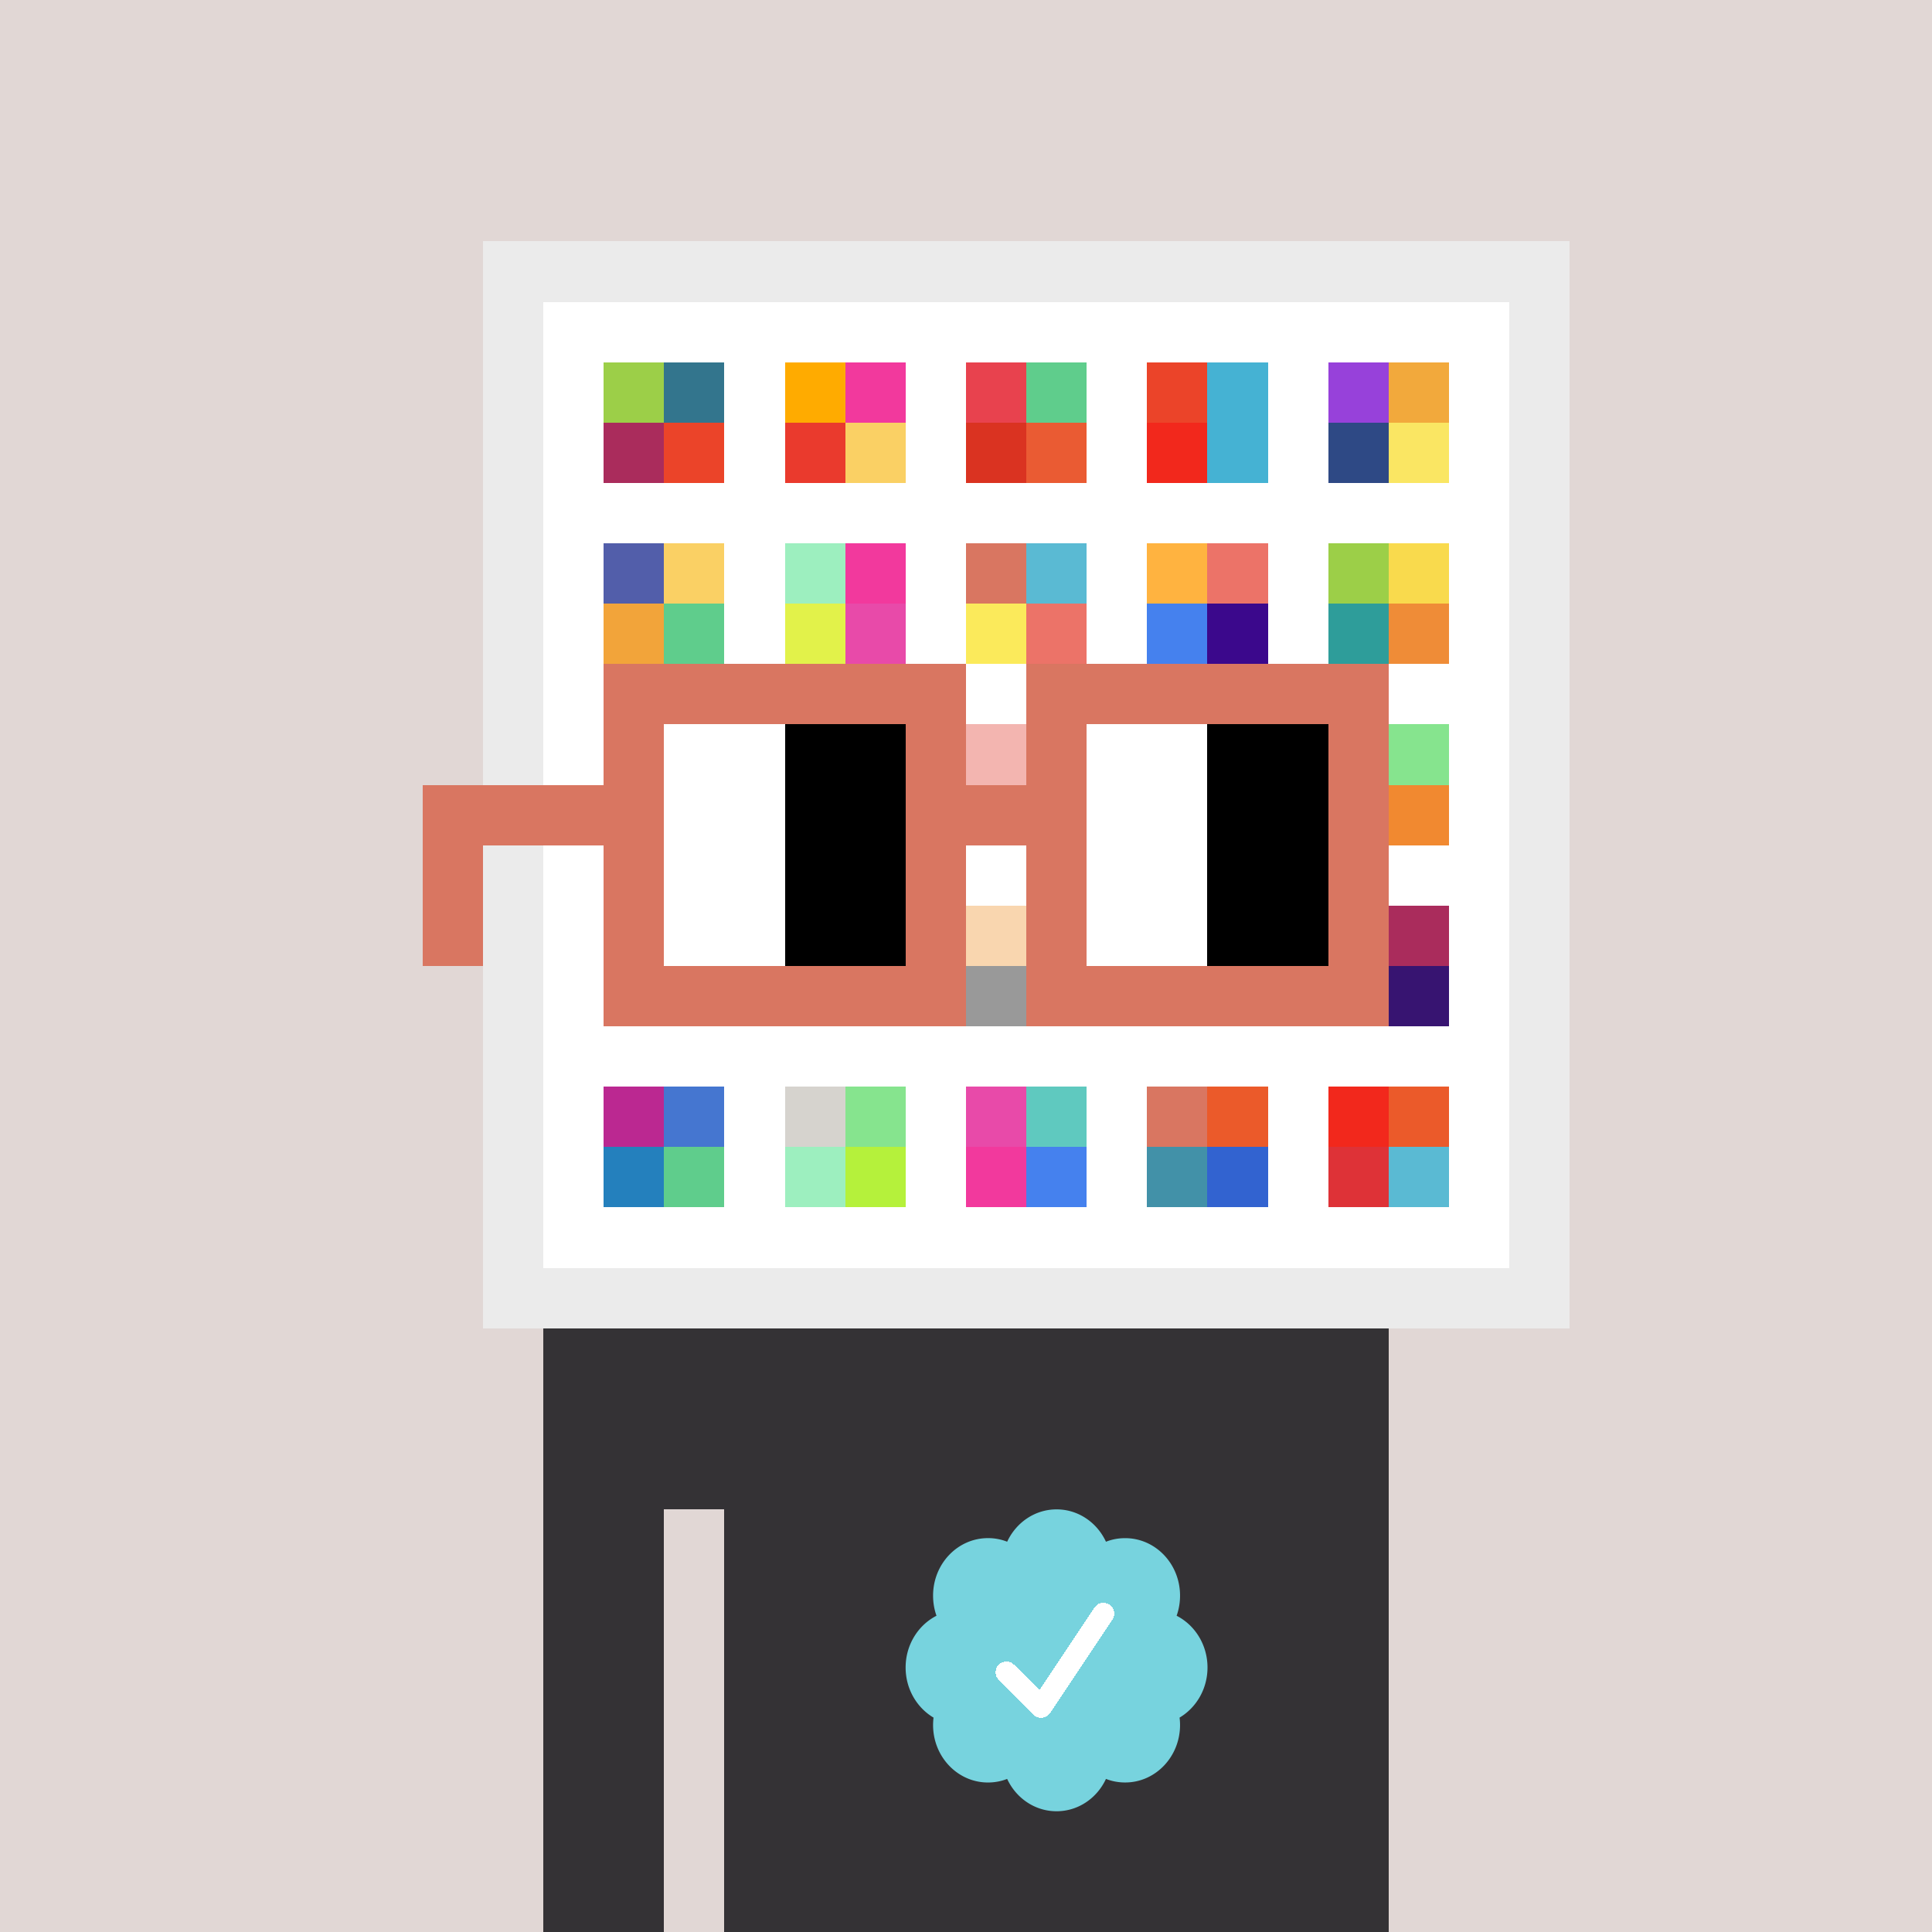 <svg xmlns="http://www.w3.org/2000/svg" viewBox="0 0 320 320" width="2000" height="2000" shape-rendering="crispEdges"><defs><style>.check{fill: #77D3DE}</style></defs><path fill="#E1D7D5" d="M0 0h320v320H0z" /><path fill="#EBEBEB" d="M80 40h180v180H80z"/><path fill="#FFFFFF" d="M90 50h160v160H90z"/><path fill="#9CCF48" d="M100 60h10v10h-10z"/><path fill="#AA2C5C" d="M100 70h10v10h-10z"/><path fill="#33758D" d="M110 60h10v10h-10z"/><path fill="#EB4429" d="M110 70h10v10h-10z"/><path fill="#FFAB00" d="M130 60h10v10h-10z"/><path fill="#EA3A2D" d="M130 70h10v10h-10z"/><path fill="#F2399D" d="M140 60h10v10h-10z"/><path fill="#FAD064" d="M140 70h10v10h-10z"/><path fill="#E8424E" d="M160 60h10v10h-10z"/><path fill="#DA3321" d="M160 70h10v10h-10z"/><path fill="#5FCD8C" d="M170 60h10v10h-10z"/><path fill="#EA5B33" d="M170 70h10v10h-10z"/><path fill="#EB4429" d="M190 60h10v10h-10z"/><path fill="#F2281C" d="M190 70h10v10h-10z"/><path fill="#45B2D3" d="M200 60h10v10h-10z"/><path fill="#45B2D3" d="M200 70h10v10h-10z"/><path fill="#9741DA" d="M220 60h10v10h-10z"/><path fill="#2E4985" d="M220 70h10v10h-10z"/><path fill="#F2A93C" d="M230 60h10v10h-10z"/><path fill="#FAE663" d="M230 70h10v10h-10z"/><path fill="#525EAA" d="M100 90h10v10h-10z"/><path fill="#F2A43A" d="M100 100h10v10h-10z"/><path fill="#FAD064" d="M110 90h10v10h-10z"/><path fill="#5FCD8C" d="M110 100h10v10h-10z"/><path fill="#9DEFBF" d="M130 90h10v10h-10z"/><path fill="#E2F24A" d="M130 100h10v10h-10z"/><path fill="#F2399D" d="M140 90h10v10h-10z"/><path fill="#E84AA9" d="M140 100h10v10h-10z"/><path fill="#D97661" d="M160 90h10v10h-10z"/><path fill="#FBEA5B" d="M160 100h10v10h-10z"/><path fill="#5ABAD3" d="M170 90h10v10h-10z"/><path fill="#EC7368" d="M170 100h10v10h-10z"/><path fill="#FFB340" d="M190 90h10v10h-10z"/><path fill="#4581EE" d="M190 100h10v10h-10z"/><path fill="#EC7368" d="M200 90h10v10h-10z"/><path fill="#3B088C" d="M200 100h10v10h-10z"/><path fill="#9CCF48" d="M220 90h10v10h-10z"/><path fill="#2E9D9A" d="M220 100h10v10h-10z"/><path fill="#F9DA4D" d="M230 90h10v10h-10z"/><path fill="#EF8C37" d="M230 100h10v10h-10z"/><path fill="#E04639" d="M160 120h10v10h-10z"/><path fill="#86E48E" d="M230 120h10v10h-10z"/><path fill="#F18930" d="M230 130h10v10h-10z"/><path fill="#F09837" d="M160 150h10v10h-10z"/><path fill="#000000" d="M160 160h10v10h-10z"/><path fill="#AA2C5C" d="M230 150h10v10h-10z"/><path fill="#371471" d="M230 160h10v10h-10z"/><path fill="#BB2891" d="M100 180h10v10h-10z"/><path fill="#2480BD" d="M100 190h10v10h-10z"/><path fill="#4576D0" d="M110 180h10v10h-10z"/><path fill="#5FCD8C" d="M110 190h10v10h-10z"/><path fill="#D6D3CE" d="M130 180h10v10h-10z"/><path fill="#9DEFBF" d="M130 190h10v10h-10z"/><path fill="#86E48E" d="M140 180h10v10h-10z"/><path fill="#B5F13B" d="M140 190h10v10h-10z"/><path fill="#E84AA9" d="M160 180h10v10h-10z"/><path fill="#F2399D" d="M160 190h10v10h-10z"/><path fill="#5FC9BF" d="M170 180h10v10h-10z"/><path fill="#4581EE" d="M170 190h10v10h-10z"/><path fill="#D97661" d="M190 180h10v10h-10z"/><path fill="#4291A8" d="M190 190h10v10h-10z"/><path fill="#EB5A2A" d="M200 180h10v10h-10z"/><path fill="#3263D0" d="M200 190h10v10h-10z"/><path fill="#F2281C" d="M220 180h10v10h-10z"/><path fill="#DE3237" d="M220 190h10v10h-10z"/><path fill="#EB5A2A" d="M230 180h10v10h-10z"/><path fill="#5ABAD3" d="M230 190h10v10h-10z"/><path fill="#343235" d="M90 220h20v100H90V220Zm20 0h10v30h-10v-30Zm10 0h110v100H120V220Z"/><path class="check" shape-rendering="geometricPrecision" d="M200 276.191c0-3.762-2.083-7.024-5.114-8.572a9.97 9.97 0 0 0 .567-3.333c0-5.262-4.072-9.519-9.091-9.519-1.118 0-2.19.199-3.18.595-1.472-3.184-4.586-5.362-8.181-5.362-3.595 0-6.704 2.184-8.182 5.357a8.604 8.604 0 0 0-3.182-.595c-5.023 0-9.09 4.262-9.09 9.524 0 1.176.198 2.295.565 3.333-3.028 1.548-5.112 4.805-5.112 8.572 0 3.559 1.862 6.661 4.624 8.299-.048.405-.077.81-.077 1.225 0 5.262 4.067 9.523 9.09 9.523 1.12 0 2.191-.204 3.179-.594 1.476 3.175 4.586 5.356 8.183 5.356 3.6 0 6.71-2.181 8.183-5.356.988.387 2.059.59 3.18.59 5.024 0 9.091-4.263 9.091-9.525 0-.413-.029-.818-.079-1.22 2.757-1.637 4.626-4.739 4.626-8.296v-.002Z" /><path fill="#fff" d="m184.249 268.252-10.319 15.476a1.785 1.785 0 0 1-2.478.496l-.274-.224-5.75-5.75a1.784 1.784 0 1 1 2.524-2.524l4.214 4.207 9.106-13.666a1.787 1.787 0 0 1 2.476-.493 1.784 1.784 0 0 1 .501 2.476v.002Z"/><path fill="#FFFFFF" fill-opacity=".6" d="M160 120h10v50h-10z"/><path fill="#fff" d="M130 120h-20v10h20v-10Zm0 10h-20v10h20v-10Zm0 10h-20v10h20v-10Zm0 10h-20v10h20v-10Z"/><path fill="#000" d="M150 120h-20v10h20v-10Zm0 10h-20v10h20v-10Zm0 10h-20v10h20v-10Zm0 10h-20v10h20v-10Z"/><path fill="#fff" d="M200 120h-20v10h20v-10Zm0 10h-20v10h20v-10Zm0 10h-20v10h20v-10Zm0 10h-20v10h20v-10Z"/><path fill="#000" d="M220 120h-20v10h20v-10Zm0 10h-20v10h20v-10Zm0 10h-20v10h20v-10Zm0 10h-20v10h20v-10Z"/><path fill="#D97661" d="M160 110h-60v10h60v-10Zm70 0h-60v10h60v-10Zm-120 10h-10v10h10v-10Zm50 0h-10v10h10v-10Zm20 0h-10v10h10v-10Zm50 0h-10v10h10v-10Zm0 10h-10v10h10v-10Zm-120 10h-10v10h10v-10Zm50 0h-10v10h10v-10Zm20 0h-10v10h10v-10Zm50 0h-10v10h10v-10Zm-150 0H70v10h10v-10Zm0 10H70v10h10v-10Zm30 0h-10v10h10v-10Zm50 0h-10v10h10v-10Zm20 0h-10v10h10v-10Zm50 0h-10v10h10v-10Zm-70 10h-60v10h60v-10Zm70 0h-60v10h60v-10Zm-120-30H70v10h40v-10Zm70 0h-30v10h30v-10Z"/></svg>